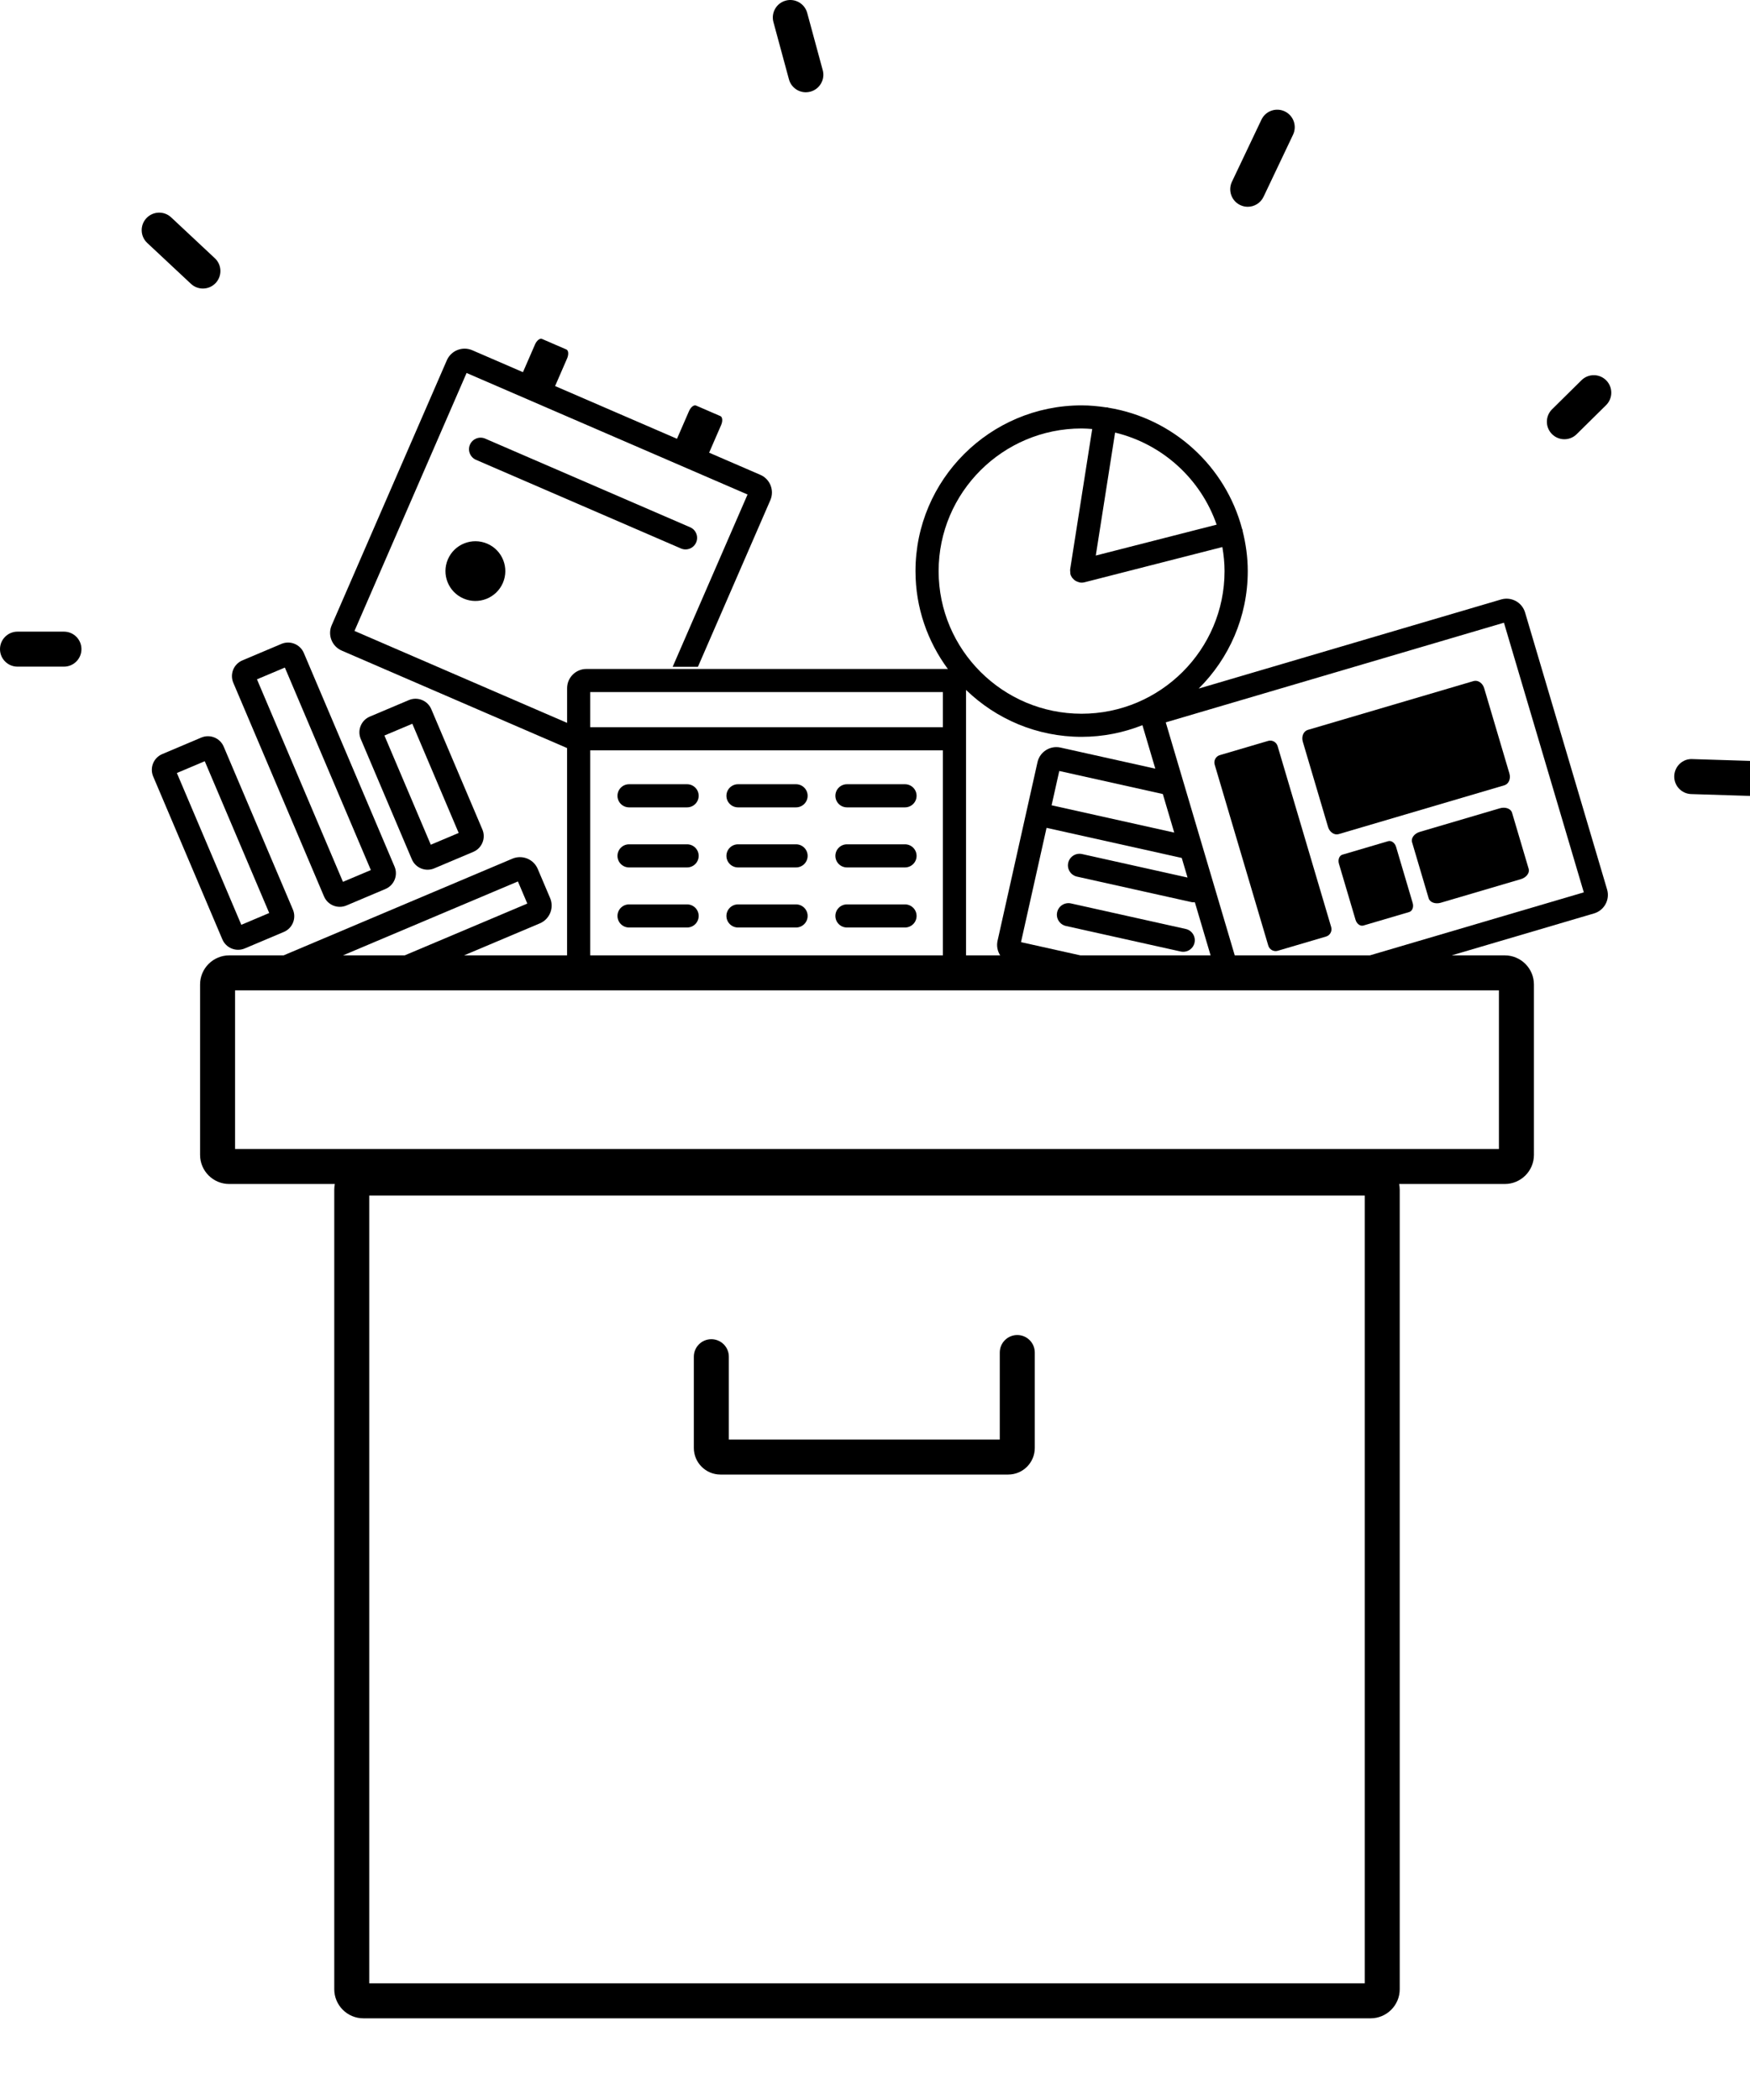 <svg style="min-height: 100px; height:100%; width:100%; max-width: 130px; enable-background:new 0 0 250 180;" version="1.1" id="Layer_1" xmlns="http://www.w3.org/2000/svg" xmlns:xlink="http://www.w3.org/1999/xlink" preserveAspectRatio="xMidYMid meet" viewBox="0 0 150 180" xml:space="preserve">
    <g>
        <path class="basket-icon-color" d="M61.75,126.39h24.668c1.256,0,2.277-1.021,2.277-2.276v-8.183c0-0.828-0.671-1.5-1.5-1.5
            s-1.5,0.672-1.5,1.5v7.459H62.472v-7.101c0-0.828-0.671-1.5-1.5-1.5s-1.5,0.672-1.5,1.5v7.824
            C59.472,125.368,60.494,126.39,61.75,126.39z">
        </path>
        <path class="basket-icon-color" d="M20.981,81.295l3.348-1.415c0.744-0.314,1.093-1.173,0.777-1.916l-5.931-13.966
            c-0.314-0.743-1.176-1.091-1.92-0.778l-3.348,1.416c-0.744,0.314-1.093,1.175-0.777,1.918l5.93,13.965
            C19.375,81.262,20.236,81.609,20.981,81.295z M17.551,65.248l5.525,13.01l-2.391,1.012L15.16,66.258L17.551,65.248z">
        </path>
        <path class="basket-icon-color" d="M37.222,74.431l3.348-1.415c0.743-0.314,1.093-1.173,0.777-1.917l-4.38-10.315
            c-0.315-0.742-1.177-1.09-1.92-0.776l-3.348,1.415c-0.745,0.315-1.093,1.175-0.778,1.917l4.38,10.315
            C35.614,74.398,36.477,74.747,37.222,74.431z M35.342,62.036l3.973,9.359l-2.39,1.01l-3.975-9.36L35.342,62.036z">
        </path>
        <path class="basket-icon-color" d="M27.773,76.837c0.316,0.741,1.175,1.091,1.921,0.776l3.348-1.416
            c0.744-0.314,1.093-1.175,0.776-1.917l-7.776-18.312c-0.315-0.744-1.177-1.091-1.92-0.777l-3.348,1.415
            c-0.746,0.315-1.092,1.173-0.777,1.917L27.773,76.837z M24.417,57.22l7.37,17.357l-2.39,1.009l-7.371-17.358L24.417,57.22z">
        </path>
        <path class="basket-icon-color" d="M90.614,78.188c-0.12,0.534,0.218,1.062,0.753,1.182l9.834,2.188
            c0.535,0.119,1.067-0.217,1.186-0.75c0.12-0.533-0.218-1.064-0.754-1.183L91.8,77.437C91.264,77.318,90.734,77.654,90.614,78.188z">
        </path>
        <path class="basket-icon-color" d="M130.721,52.499c-0.259-0.874-1.18-1.374-2.056-1.116l-25.921,7.638
            c2.595-2.575,4.206-6.137,4.206-10.068c0-1.187-0.163-2.333-0.438-3.436c-0.005-0.031,0.003-0.062-0.005-0.093
            c-0.008-0.032-0.03-0.055-0.041-0.085c-1.418-5.366-5.9-9.489-11.466-10.392c-0.03-0.008-0.053-0.026-0.084-0.031
            c-0.032-0.005-0.061,0.006-0.092,0.004c-0.691-0.104-1.393-0.174-2.113-0.174c-7.854,0-14.241,6.373-14.241,14.207
            c0,3.144,1.041,6.042,2.78,8.397c-0.034-0.002-0.066-0.01-0.101-0.01H50.262c-0.912,0-1.653,0.741-1.653,1.65v2.971l-18.224-7.881
            l9.608-22.11l24.083,10.416l-6.419,14.771h2.165L66.03,42.87c0.363-0.835-0.021-1.808-0.859-2.171l-4.389-1.898l1.029-2.368
            c0.15-0.344,0.121-0.688-0.063-0.768l-2.086-0.903c-0.186-0.08-0.456,0.134-0.605,0.479l-1.03,2.368L47.58,33.091l1.029-2.368
            c0.15-0.344,0.121-0.688-0.062-0.768l-2.087-0.902c-0.185-0.081-0.456,0.134-0.605,0.479L44.825,31.9l-4.346-1.88
            c-0.836-0.361-1.813,0.023-2.177,0.858l-9.872,22.716c-0.363,0.835,0.024,1.81,0.86,2.171l19.317,8.354v17.769h-8.824l6.493-2.744
            c0.841-0.355,1.234-1.326,0.879-2.164l-1.064-2.504c-0.355-0.838-1.329-1.231-2.169-0.876L24.31,81.889h-4.664
            c-1.376,0-2.496,1.119-2.496,2.494v14.609c0,1.375,1.12,2.493,2.496,2.493H28.7c-0.031,0.158-0.049,0.321-0.049,0.488v68.532
            c0,1.375,1.12,2.494,2.496,2.494h86.334c1.376,0,2.496-1.119,2.496-2.494v-68.532c0-0.167-0.018-0.33-0.049-0.488h9.055
            c1.376,0,2.496-1.118,2.496-2.493V84.383c0-1.375-1.12-2.494-2.496-2.494h-4.553l12.203-3.596c0.875-0.258,1.376-1.178,1.118-2.05
            L130.721,52.499z M95.579,37.079c4.071,0.98,7.35,3.986,8.704,7.891l-10.359,2.649L95.579,37.079z M80.454,48.952
            c0-6.742,5.498-12.226,12.256-12.226c0.307,0,0.607,0.024,0.908,0.046l-1.89,12.026c0,0.001,0,0.001,0,0.002
            c-0.013,0.081,0.003,0.165,0.011,0.249c0.005,0.048-0.004,0.098,0.007,0.144c0,0.002,0,0.003,0,0.005
            c0.031,0.12,0.085,0.227,0.153,0.322c0.018,0.025,0.042,0.043,0.062,0.066c0.058,0.066,0.119,0.128,0.191,0.177
            c0.035,0.024,0.073,0.04,0.11,0.059c0.072,0.037,0.145,0.064,0.224,0.083c0.024,0.005,0.043,0.021,0.068,0.025
            c0.047,0.007,0.095,0.009,0.142,0.01c0.004,0,0.007,0.002,0.011,0.002c0.081,0,0.164-0.01,0.247-0.031l11.819-3.022
            c0.115,0.672,0.188,1.358,0.188,2.063c0,6.741-5.498,12.225-12.254,12.225C85.952,61.177,80.454,55.693,80.454,48.952z
            M92.313,75.139l9.835,2.189c0.091,0.02,0.18,0.013,0.268,0.006l1.349,4.555H92.604l-5.089-1.133l2.19-9.797l11.587,2.579
            l0.498,1.68l-9.043-2.013c-0.535-0.119-1.065,0.216-1.186,0.751C91.441,74.49,91.778,75.019,92.313,75.139z M85.731,81.889h-2.927
            V59.137c2.565,2.483,6.057,4.021,9.906,4.021c1.841,0,3.597-0.362,5.213-1c0,0,0,0.001,0,0.002l1.103,3.726l-8.122-1.808
            c-0.891-0.198-1.776,0.363-1.976,1.252l-3.425,15.317C85.406,81.093,85.503,81.531,85.731,81.889z M90.137,69.025l0.658-2.941
            l8.875,1.976l0.979,3.305L90.137,69.025z M50.592,59.32h30.226v3.013H50.592V59.32z M50.592,64.313h30.226v17.575H50.592V64.313z
            M44.393,75.553l0.805,1.896l-10.506,4.439h-5.293L44.393,75.553z M116.977,170H31.651v-67.521h85.326V170z M128.479,84.889v13.597
            H20.149V84.889H128.479z M117.419,81.889h-11.584l-5.913-19.972l28.988-8.541l6.844,23.112L117.419,81.889z">
        </path>
        <path class="basket-icon-color" d="M109.511,63.955c-0.104-0.35-0.468-0.551-0.812-0.449l-4.144,1.22
            c-0.345,0.102-0.541,0.467-0.438,0.817l4.591,15.504c0.103,0.35,0.467,0.551,0.812,0.449l4.143-1.221
            c0.345-0.102,0.54-0.468,0.437-0.817L109.511,63.955z">
        </path>
        <path class="basket-icon-color" d="M126.303,58.378l-14.204,4.185c-0.369,0.109-0.563,0.561-0.431,1.008l2.165,7.312
            c0.133,0.448,0.54,0.722,0.911,0.613l14.203-4.185c0.371-0.109,0.564-0.562,0.432-1.009l-2.164-7.312
            C127.083,58.542,126.674,58.269,126.303,58.378z">
        </path>
        <path class="basket-icon-color" d="M119.664,72.59c-0.104-0.349-0.406-0.568-0.677-0.488l-3.921,1.155
            c-0.271,0.08-0.403,0.427-0.301,0.776l1.424,4.808c0.104,0.35,0.404,0.57,0.676,0.49l3.921-1.156
            c0.271-0.079,0.405-0.428,0.301-0.777L119.664,72.59z">
        </path>
        <path class="basket-icon-color" d="M128.561,69.281l-6.859,2.021c-0.474,0.139-0.772,0.535-0.669,0.885l1.423,4.809
            c0.104,0.35,0.571,0.52,1.043,0.381l6.861-2.021c0.473-0.139,0.771-0.536,0.668-0.886l-1.424-4.808
            C129.5,69.312,129.033,69.142,128.561,69.281z">
        </path>
        <path class="basket-icon-color" d="M59.67,46.497c0.219-0.502-0.013-1.085-0.515-1.303l-17.566-7.597
            c-0.503-0.218-1.087,0.012-1.306,0.514c-0.218,0.502,0.014,1.085,0.517,1.303l17.566,7.597
            C58.867,47.229,59.452,46.998,59.67,46.497z">
        </path>
        <path class="basket-icon-color" d="M38.394,47.934c-0.564,1.297,0.032,2.803,1.333,3.366c1.301,0.562,2.81-0.033,3.375-1.331
            c0.563-1.296-0.033-2.804-1.333-3.366C40.467,46.041,38.957,46.637,38.394,47.934z">
        </path>
        <path class="basket-icon-color" d="M58.894,67.221h-4.975c-0.548,0-0.992,0.443-0.992,0.991c0,0.546,0.444,0.99,0.992,0.99h4.975
            c0.549,0,0.992-0.444,0.992-0.99C59.886,67.664,59.442,67.221,58.894,67.221z">
        </path>
        <path class="basket-icon-color" d="M58.894,72.37h-4.975c-0.548,0-0.992,0.443-0.992,0.991c0,0.546,0.444,0.99,0.992,0.99h4.975
            c0.549,0,0.992-0.443,0.992-0.99C59.886,72.813,59.442,72.37,58.894,72.37z">
        </path>
        <path class="basket-icon-color" d="M58.894,77.52h-4.975c-0.548,0-0.992,0.443-0.992,0.99s0.444,0.99,0.992,0.99h4.975
            c0.549,0,0.992-0.443,0.992-0.99S59.442,77.52,58.894,77.52z">
        </path>
        <path class="basket-icon-color" d="M68.233,67.221h-4.975c-0.548,0-0.993,0.443-0.993,0.991c0,0.546,0.445,0.99,0.993,0.99h4.975
            c0.548,0,0.993-0.444,0.993-0.99C69.226,67.664,68.781,67.221,68.233,67.221z">
        </path>
        <path class="basket-icon-color" d="M68.233,72.37h-4.975c-0.548,0-0.993,0.443-0.993,0.991c0,0.546,0.445,0.99,0.993,0.99h4.975
            c0.548,0,0.993-0.443,0.993-0.99C69.226,72.813,68.781,72.37,68.233,72.37z">
        </path>
        <path class="basket-icon-color" d="M68.233,77.52h-4.975c-0.548,0-0.993,0.443-0.993,0.99s0.445,0.99,0.993,0.99h4.975
            c0.548,0,0.993-0.443,0.993-0.99S68.781,77.52,68.233,77.52z">
        </path>
        <path class="basket-icon-color" d="M77.572,67.221h-4.975c-0.549,0-0.993,0.443-0.993,0.991c0,0.546,0.444,0.99,0.993,0.99h4.975
            c0.549,0,0.992-0.444,0.992-0.99C78.564,67.664,78.121,67.221,77.572,67.221z">
        </path>
        <path class="basket-icon-color" d="M77.572,72.37h-4.975c-0.549,0-0.993,0.443-0.993,0.991c0,0.546,0.444,0.99,0.993,0.99h4.975
            c0.549,0,0.992-0.443,0.992-0.99C78.564,72.813,78.121,72.37,77.572,72.37z">
        </path>
        <path class="basket-icon-color" d="M77.572,77.52h-4.975c-0.549,0-0.993,0.443-0.993,0.99s0.444,0.99,0.993,0.99h4.975
            c0.549,0,0.992-0.443,0.992-0.99S78.121,77.52,77.572,77.52z">
        </path>
        <path class="basket-icon-color" d="M67.624,6.801c0.181,0.668,0.786,1.108,1.447,1.108c0.13,0,0.262-0.017,0.394-0.053
            c0.799-0.217,1.272-1.041,1.055-1.84l-1.331-4.909c-0.216-0.799-1.042-1.271-1.84-1.055c-0.799,0.217-1.272,1.041-1.055,1.84
            L67.624,6.801z">
        </path>
        <path class="basket-icon-color" d="M135.556,32.591l-2.521,2.49c-0.589,0.582-0.595,1.532-0.013,2.122
            c0.293,0.297,0.68,0.446,1.067,0.446c0.381,0,0.762-0.144,1.054-0.433l2.521-2.49c0.589-0.582,0.595-1.532,0.013-2.122
            C137.095,32.015,136.146,32.009,135.556,32.591z">
        </path>
        <path class="basket-icon-color" d="M152.547,65.299l-7.494-0.234c-0.822-0.045-1.521,0.624-1.546,1.453
            c-0.025,0.828,0.625,1.521,1.453,1.546l7.494,0.234c0.016,0,0.032,0,0.048,0c0.807,0,1.473-0.641,1.499-1.453
            C154.025,66.017,153.375,65.324,152.547,65.299z">
        </path>
        <path class="basket-icon-color" d="M17.392,24.732c0.401,0,0.801-0.16,1.096-0.475c0.565-0.605,0.534-1.555-0.071-2.121l-3.747-3.505
            c-0.605-0.566-1.555-0.533-2.121,0.071c-0.565,0.605-0.534,1.555,0.071,2.121l3.747,3.505
            C16.657,24.599,17.025,24.732,17.392,24.732z">
        </path>
        <path class="basket-icon-color" d="M5.481,54.141H1.5c-0.829,0-1.5,0.671-1.5,1.5s0.671,1.5,1.5,1.5h3.981c0.829,0,1.5-0.671,1.5-1.5
            S6.31,54.141,5.481,54.141z">
        </path>
        <path class="basket-icon-color" d="M106.305,17.578c0.208,0.099,0.427,0.146,0.643,0.146c0.561,0,1.099-0.316,1.356-0.856l2.529-5.322
            c0.355-0.749,0.037-1.643-0.711-1.999c-0.749-0.356-1.644-0.037-1.999,0.711l-2.529,5.322
            C105.239,16.328,105.557,17.222,106.305,17.578z">
        </path>
    </g>
</svg>

